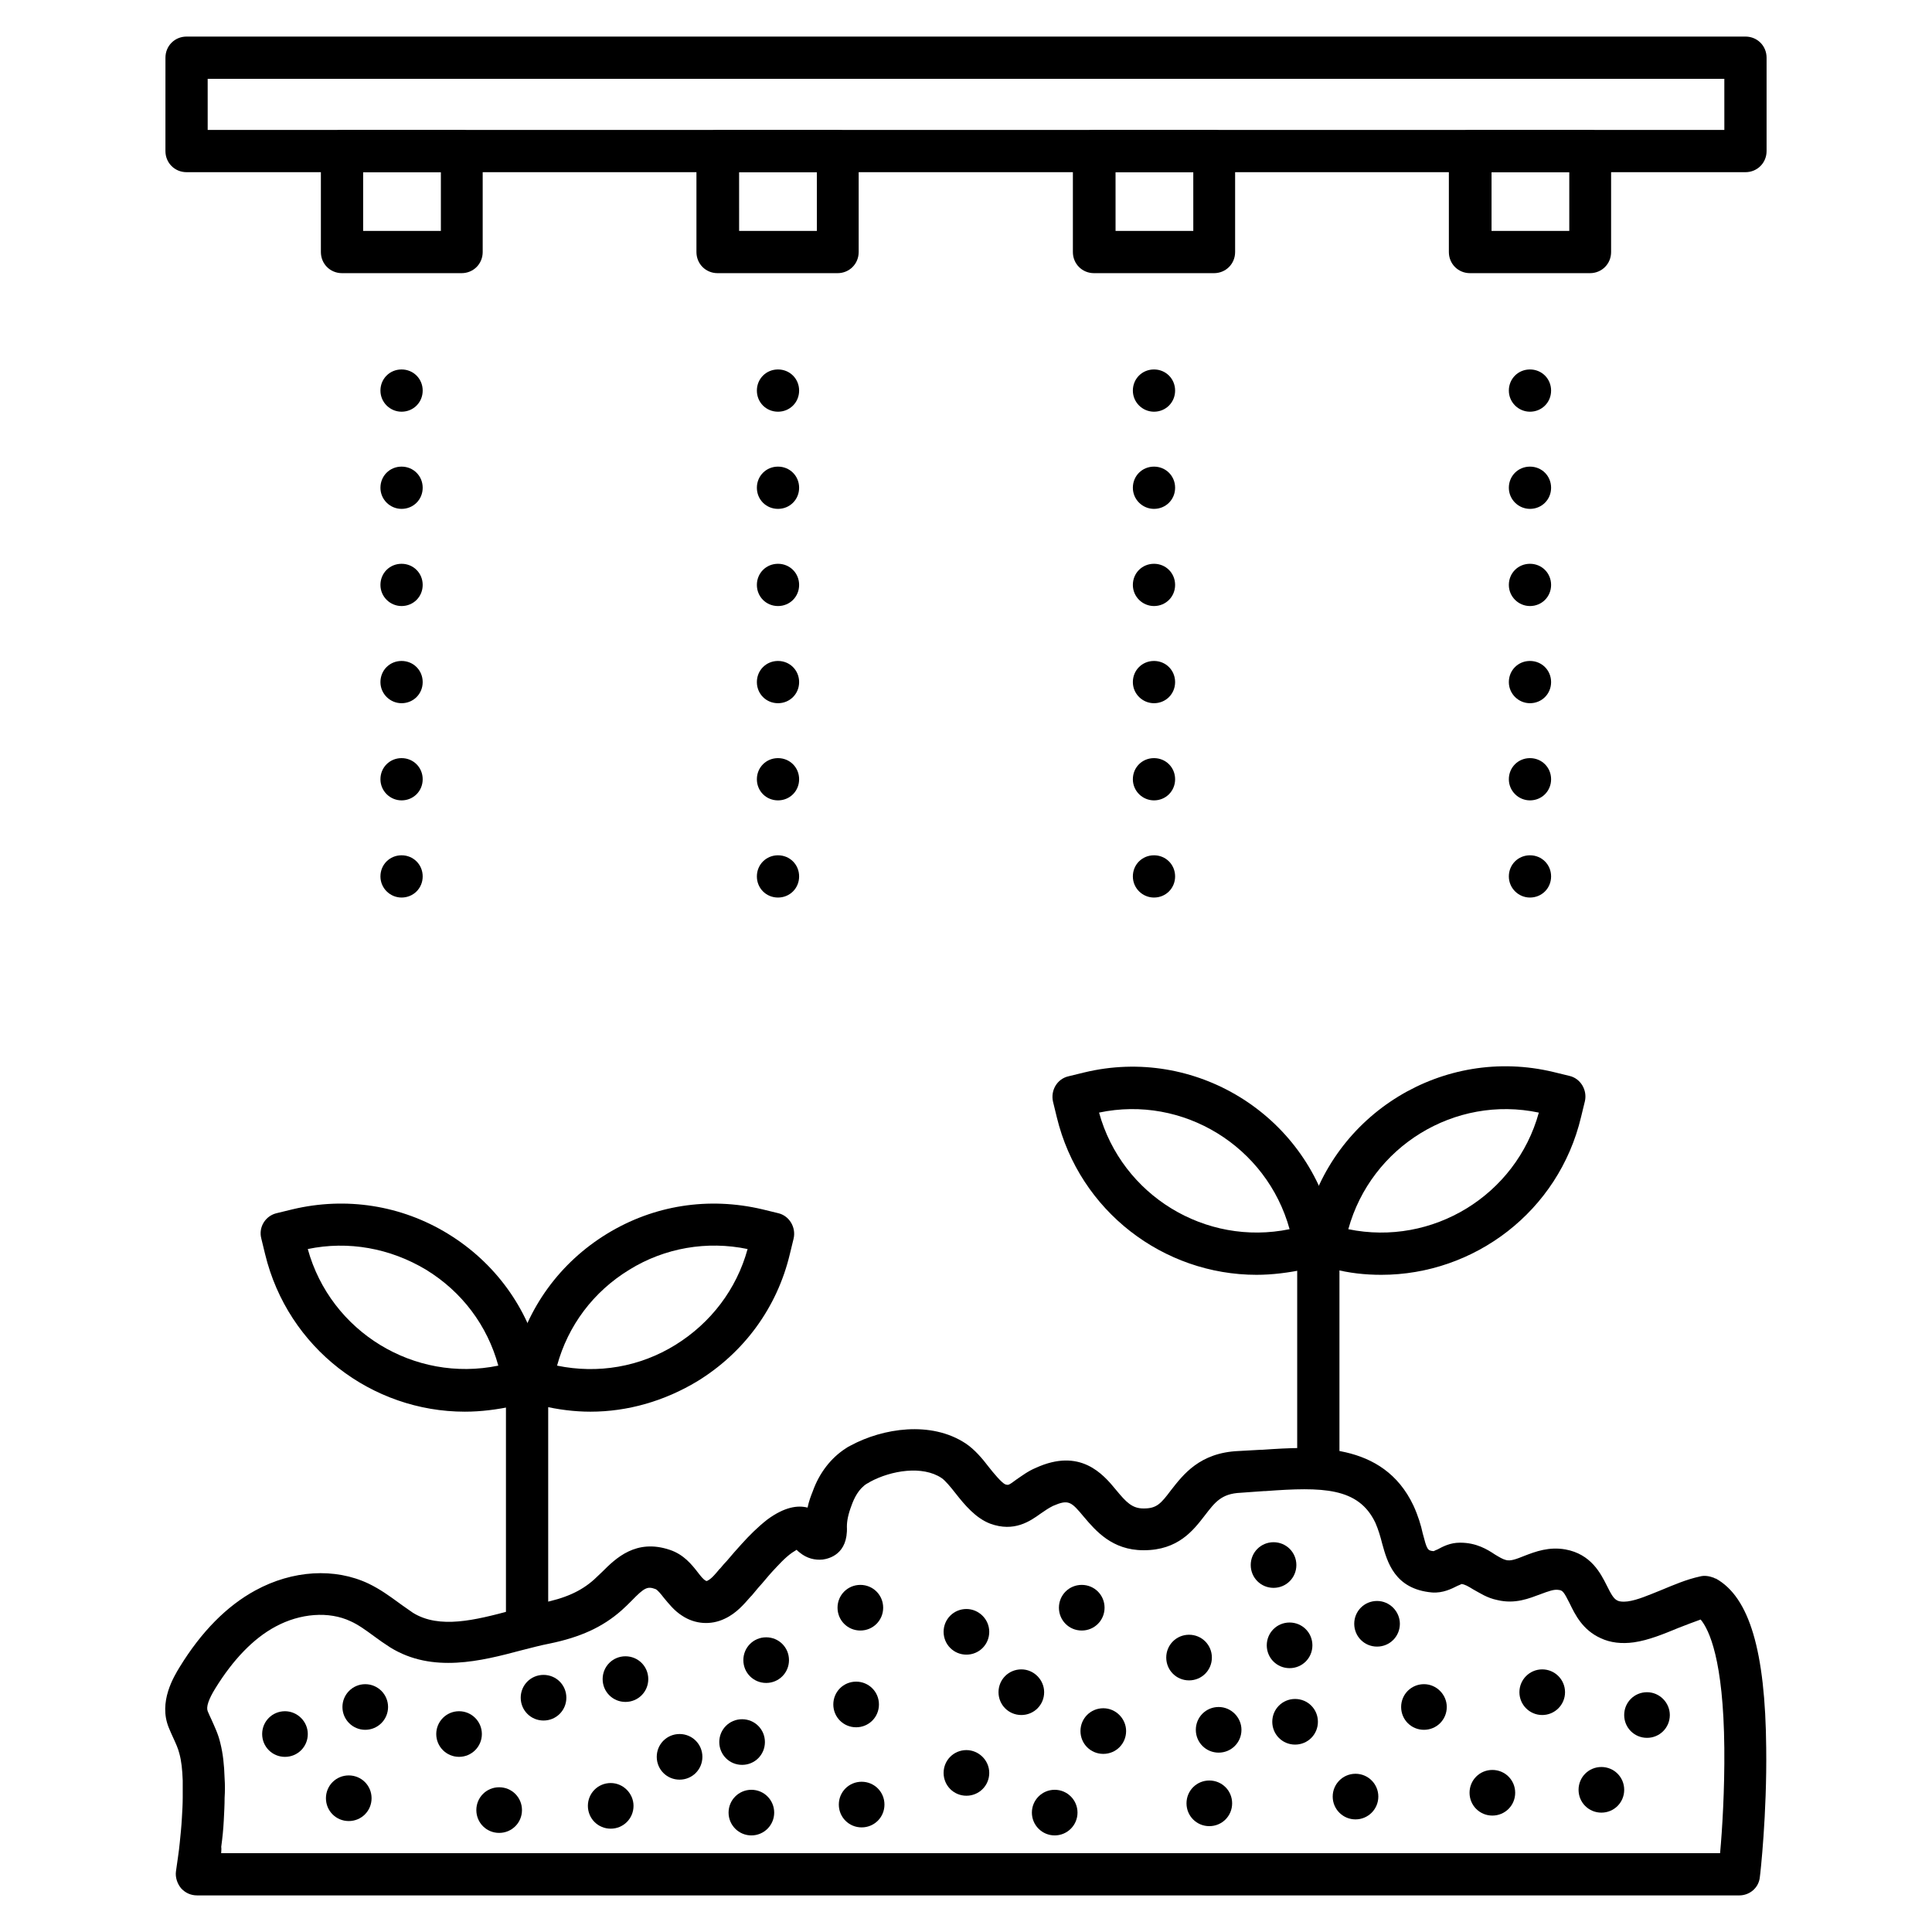 <?xml version="1.0" encoding="UTF-8"?>
<!-- Uploaded to: ICON Repo, www.svgrepo.com, Generator: ICON Repo Mixer Tools -->
<svg fill="#000000" width="800px" height="800px" version="1.1" viewBox="144 144 512 512" xmlns="http://www.w3.org/2000/svg">
 <g>
  <path d="m604.88 646.3h-408.65c-1.68 0-3.137-0.672-4.254-1.902-1.008-1.23-1.566-2.91-1.344-4.477 0.336-2.574 0.785-5.148 1.008-7.613 0.223-2.238 0.449-4.367 0.559-6.492 0.113-1.902 0.223-3.695 0.223-5.484v-4.477c-0.113-2.91-0.336-5.148-0.895-7.164-0.336-1.344-0.895-2.574-1.566-4.031-0.449-0.895-0.785-1.793-1.23-2.801-2.801-6.828 1.344-13.547 2.91-16.121 5.711-9.293 12.426-16.121 20.039-20.266 9.852-5.375 21.047-6.047 30.004-1.793 3.023 1.457 5.484 3.246 7.949 5.039 1.344 1.008 2.574 1.793 3.805 2.688 7.055 4.367 16.57 1.902 25.863-0.559 2.688-0.672 5.484-1.457 8.172-2.016 6.269-1.23 10.523-3.137 13.996-6.269 0.672-0.672 1.457-1.344 2.129-2.016 3.582-3.582 8.957-8.844 17.914-5.82 3.695 1.23 5.82 3.918 7.391 5.934 0.785 1.008 1.457 1.902 2.129 2.238 0.223 0.113 0.336 0.113 0.449 0 1.008-0.449 2.129-1.793 3.137-3.023l0.336-0.336c0.559-0.672 1.121-1.344 1.68-1.902 1.23-1.457 2.574-3.023 3.918-4.477 2.016-2.238 4.254-4.477 6.828-6.492 4.59-3.359 8.062-3.805 10.637-3.137 0.336-1.68 0.895-3.137 1.344-4.254 1.793-5.039 4.926-8.957 8.734-11.418 0.449-0.336 0.895-0.559 1.344-0.785 8.508-4.59 21.273-6.606 30.453-0.559 2.352 1.566 4.367 3.918 6.156 6.269 1.23 1.566 3.359 4.141 4.367 4.59 0.785 0.223 0.785 0.336 3.023-1.344 1.344-0.895 2.91-2.129 5.039-3.023 11.754-5.375 17.801 1.566 21.273 5.82 2.688 3.246 4.254 4.926 7.277 4.926h0.113c3.359 0 4.477-1.23 7.164-4.812 3.246-4.141 7.613-9.965 17.914-10.41 1.902-0.113 3.918-0.223 6.047-0.336h0.336c13.434-0.895 31.906-2.238 39.969 14.777 1.23 2.688 2.016 5.262 2.465 7.391 1.121 4.254 1.23 4.59 2.91 4.703 0.223-0.113 0.672-0.336 1.008-0.449 1.457-0.785 3.359-1.793 5.934-1.793h0.113c4.254 0 7.164 1.793 9.18 3.137 1.121 0.672 2.016 1.23 2.91 1.457 1.23 0.336 2.688-0.223 4.926-1.121 2.91-1.121 6.492-2.465 10.859-1.68 6.719 1.23 9.293 6.269 10.973 9.629 1.121 2.238 1.793 3.469 2.801 3.918 0.672 0.336 1.566 0.336 2.688 0.223 2.574-0.336 5.598-1.68 8.957-3.023 3.246-1.344 6.606-2.801 10.188-3.582 1.23-0.336 2.465-0.113 3.695 0.336 0.223 0.113 0.336 0.223 0.559 0.223 8.844 4.926 13.098 19.145 13.324 44.895 0.223 17.465-1.566 33.477-1.68 34.148-0.238 2.793-2.59 4.918-5.5 4.918zm-402.27-11.195h397.23c0.559-6.047 1.23-16.793 1.121-27.879-0.223-23.398-4.031-31.348-6.269-34.035-1.902 0.672-3.918 1.457-5.934 2.238-3.805 1.566-7.836 3.246-11.754 3.805-3.246 0.449-6.269 0.113-8.844-1.121-4.703-2.129-6.719-6.156-8.172-9.18-1.566-3.137-1.902-3.469-2.91-3.582-1.23-0.223-2.688 0.336-4.812 1.121-3.023 1.121-6.719 2.688-11.418 1.566-2.801-0.559-4.703-1.902-6.383-2.801-1.457-0.895-2.238-1.344-3.137-1.457-0.223 0.113-0.672 0.336-1.008 0.449-1.566 0.785-3.918 2.016-6.828 1.793-9.965-0.895-11.867-8.172-13.211-12.988-0.449-1.793-1.008-3.695-1.793-5.484-4.477-9.406-13.996-9.516-29.109-8.398h-0.336c-2.129 0.113-4.254 0.336-6.269 0.449-5.148 0.223-6.828 2.574-9.516 6.047-3.023 3.918-7.055 9.18-16.121 9.18h-0.113c-8.285 0-12.652-5.148-15.785-8.844-3.359-4.031-4.031-4.703-8.172-2.91-1.121 0.559-2.129 1.23-3.246 2.016-2.801 2.016-7.055 5.039-13.434 2.688-3.805-1.457-6.719-4.926-9.18-8.062-1.23-1.566-2.688-3.359-3.695-4.031-5.039-3.359-13.324-2.016-18.922 1.008-0.223 0.113-0.449 0.336-0.785 0.449-2.238 1.344-3.469 3.918-4.141 5.82-0.895 2.352-1.23 4.141-1.23 5.598 0.336 7.391-4.812 8.508-6.383 8.734-2.129 0.223-4.254-0.336-6.047-1.793-0.336-0.223-0.672-0.559-0.895-0.785-0.336 0.223-0.672 0.449-1.23 0.785-1.902 1.344-3.582 3.246-5.262 5.039-1.23 1.344-2.352 2.801-3.695 4.254-0.559 0.672-1.121 1.344-1.68 2.016l-0.336 0.336c-1.68 1.902-3.695 4.367-6.828 5.82-3.695 1.793-7.949 1.457-11.309-0.785-2.129-1.344-3.582-3.246-4.812-4.703-0.785-1.008-1.68-2.129-2.238-2.352-2.129-0.785-2.91-0.449-6.383 3.137-0.785 0.785-1.68 1.68-2.574 2.465-5.039 4.477-10.973 7.164-19.145 8.844-2.352 0.449-4.812 1.121-7.5 1.793-10.523 2.801-23.512 6.156-34.707-0.785-1.566-1.008-3.023-2.016-4.367-3.023-2.129-1.566-4.141-3.023-6.156-3.918-5.711-2.688-13.324-2.129-19.93 1.457-5.82 3.137-11.195 8.734-15.898 16.348-1.793 2.91-2.465 4.926-2.016 6.047 0.336 0.785 0.672 1.566 1.008 2.238 0.785 1.793 1.793 3.805 2.352 6.269 0.672 2.688 1.008 5.598 1.121 9.293 0.113 1.68 0.113 3.359 0 5.148 0 1.902-0.113 3.918-0.223 6.047-0.113 2.238-0.336 4.477-0.672 6.941 0.098 0.672-0.016 1.121-0.016 1.68z"/>
  <path d="m509.27 620.11c0 3.34-2.707 6.047-6.047 6.047s-6.043-2.707-6.043-6.047c0-3.336 2.703-6.043 6.043-6.043s6.047 2.707 6.047 6.043"/>
  <path d="m246.84 596.37c0 3.34-2.707 6.047-6.047 6.047-3.336 0-6.043-2.707-6.043-6.047 0-3.336 2.707-6.043 6.043-6.043 3.34 0 6.047 2.707 6.047 6.043"/>
  <path d="m225.57 603.54c0 3.359-2.688 6.047-6.047 6.047-3.359 0-6.047-2.688-6.047-6.047 0-3.359 2.688-6.047 6.047-6.047 3.246 0 6.047 2.688 6.047 6.047z"/>
  <path d="m282.33 623.69c0 3.359-2.688 6.047-6.047 6.047s-6.047-2.688-6.047-6.047 2.688-6.047 6.047-6.047 6.047 2.688 6.047 6.047z"/>
  <path d="m242.47 620.55c0 3.359-2.688 6.047-6.047 6.047s-6.047-2.688-6.047-6.047c0-3.359 2.688-6.047 6.047-6.047s6.047 2.688 6.047 6.047z"/>
  <path d="m315.8 588.98c0 3.359-2.688 6.047-6.047 6.047-3.359 0-6.047-2.688-6.047-6.047s2.688-6.047 6.047-6.047c3.363 0 6.047 2.688 6.047 6.047z"/>
  <path d="m294.09 593.91c0 3.359-2.688 6.047-6.047 6.047-3.359 0-6.047-2.688-6.047-6.047s2.688-6.047 6.047-6.047c3.359 0 6.047 2.688 6.047 6.047z"/>
  <path d="m378.39 622.23c0 3.359-2.688 6.047-6.047 6.047s-6.047-2.688-6.047-6.047 2.688-6.047 6.047-6.047 6.047 2.688 6.047 6.047z"/>
  <path d="m353.09 583.95c0 3.359-2.688 6.047-6.047 6.047s-6.047-2.688-6.047-6.047c0-3.359 2.688-6.047 6.047-6.047s6.047 2.688 6.047 6.047z"/>
  <path d="m376.93 595.7c0 3.359-2.688 6.047-6.047 6.047s-6.047-2.688-6.047-6.047 2.688-6.047 6.047-6.047c3.363 0.004 6.047 2.688 6.047 6.047z"/>
  <path d="m346.71 605.66c0 3.359-2.688 6.047-6.047 6.047s-6.047-2.688-6.047-6.047c0-3.359 2.688-6.047 6.047-6.047s6.047 2.688 6.047 6.047z"/>
  <path d="m378.05 570.06c0 3.359-2.688 6.047-6.047 6.047-3.359 0-6.047-2.688-6.047-6.047s2.688-6.047 6.047-6.047c3.359 0 6.047 2.688 6.047 6.047z"/>
  <path d="m442.43 602.75c0 3.359-2.688 6.047-6.047 6.047-3.359 0-6.047-2.688-6.047-6.047s2.688-6.047 6.047-6.047c3.359 0 6.047 2.801 6.047 6.047z"/>
  <path d="m429.55 624.36c0 3.336-2.707 6.043-6.047 6.043-3.336 0-6.043-2.707-6.043-6.043 0-3.34 2.707-6.047 6.043-6.047 3.34 0 6.047 2.707 6.047 6.047"/>
  <path d="m406.16 613.84c0 3.359-2.688 6.047-6.047 6.047s-6.047-2.688-6.047-6.047c0-3.359 2.688-6.047 6.047-6.047 3.246 0.004 6.047 2.691 6.047 6.047z"/>
  <path d="m470.53 621.9c0 3.359-2.688 6.047-6.047 6.047s-6.047-2.688-6.047-6.047c0-3.359 2.688-6.047 6.047-6.047s6.047 2.688 6.047 6.047z"/>
  <path d="m514.98 574.32c0 3.359-2.688 6.047-6.047 6.047s-6.047-2.688-6.047-6.047 2.688-6.047 6.047-6.047 6.047 2.801 6.047 6.047z"/>
  <path d="m527.41 596.37c0 3.359-2.688 6.047-6.047 6.047s-6.047-2.688-6.047-6.047 2.688-6.047 6.047-6.047c3.359 0.004 6.047 2.801 6.047 6.047z"/>
  <path d="m574.43 618.32c0 3.359-2.688 6.047-6.047 6.047-3.359 0-6.047-2.688-6.047-6.047s2.688-6.047 6.047-6.047c3.359 0 6.047 2.688 6.047 6.047z"/>
  <path d="m558.75 592.45c0 3.34-2.707 6.047-6.047 6.047-3.336 0-6.043-2.707-6.043-6.047s2.707-6.047 6.043-6.047c3.34 0 6.047 2.707 6.047 6.047"/>
  <path d="m586.52 598.5c0 3.359-2.688 6.047-6.047 6.047s-6.047-2.688-6.047-6.047 2.688-6.047 6.047-6.047 6.047 2.801 6.047 6.047z"/>
  <path d="m493.26 600.29c0 3.359-2.688 6.047-6.047 6.047-3.359 0-6.047-2.688-6.047-6.047 0-3.359 2.688-6.047 6.047-6.047 3.363 0.004 6.047 2.691 6.047 6.047z"/>
  <path d="m473 602.42c0 3.359-2.688 6.047-6.047 6.047s-6.047-2.688-6.047-6.047 2.688-6.047 6.047-6.047 6.047 2.801 6.047 6.047z"/>
  <path d="m491.8 580.03c0 3.359-2.688 6.047-6.047 6.047-3.359 0-6.047-2.688-6.047-6.047s2.688-6.047 6.047-6.047c3.359 0 6.047 2.688 6.047 6.047z"/>
  <path d="m545.54 619.1c0 3.359-2.688 6.047-6.047 6.047s-6.047-2.688-6.047-6.047c0-3.359 2.688-6.047 6.047-6.047s6.047 2.688 6.047 6.047z"/>
  <path d="m436.72 570.06c0 3.359-2.688 6.047-6.047 6.047s-6.047-2.688-6.047-6.047 2.688-6.047 6.047-6.047c3.363 0 6.047 2.688 6.047 6.047z"/>
  <path d="m487.55 558.75c0 3.359-2.688 6.047-6.047 6.047s-6.047-2.688-6.047-6.047 2.688-6.047 6.047-6.047 6.047 2.688 6.047 6.047z"/>
  <path d="m465.16 583.27c0 3.359-2.688 6.047-6.047 6.047s-6.047-2.688-6.047-6.047c0-3.359 2.688-6.047 6.047-6.047 3.363 0 6.047 2.688 6.047 6.047z"/>
  <path d="m420.71 592.45c0 3.359-2.688 6.047-6.047 6.047-3.359 0-6.047-2.688-6.047-6.047s2.688-6.047 6.047-6.047c3.359 0 6.047 2.801 6.047 6.047z"/>
  <path d="m406.16 576.45c0 3.359-2.688 6.047-6.047 6.047s-6.047-2.688-6.047-6.047c0-3.359 2.688-6.047 6.047-6.047 3.246 0 6.047 2.688 6.047 6.047z"/>
  <path d="m330.14 609.58c0 3.359-2.688 6.047-6.047 6.047s-6.047-2.688-6.047-6.047 2.688-6.047 6.047-6.047c3.359 0.004 6.047 2.688 6.047 6.047z"/>
  <path d="m311.89 622.57c0 3.359-2.688 6.047-6.047 6.047s-6.047-2.688-6.047-6.047c0-3.359 2.688-6.047 6.047-6.047s6.047 2.801 6.047 6.047z"/>
  <path d="m271.7 603.54c0 3.336-2.707 6.043-6.047 6.043-3.34 0-6.043-2.707-6.043-6.043 0-3.34 2.703-6.047 6.043-6.047 3.34 0 6.047 2.707 6.047 6.047"/>
  <path d="m349.17 624.36c0 3.336-2.703 6.043-6.043 6.043s-6.047-2.707-6.047-6.043c0-3.34 2.707-6.047 6.047-6.047s6.043 2.707 6.043 6.047"/>
  <path d="m283.68 580.14c-3.137 0-5.598-2.465-5.598-5.598v-67.398c0-3.137 2.465-5.598 5.598-5.598 3.137 0 5.598 2.465 5.598 5.598v67.398c0 3.137-2.574 5.598-5.598 5.598z"/>
  <path d="m267.21 518.11c-24.629 0-46.91-16.793-52.957-41.762l-1.008-4.141c-0.785-3.023 1.121-6.047 4.141-6.719l4.141-1.008c14.105-3.359 28.773-1.121 41.199 6.492 12.426 7.613 21.16 19.594 24.52 33.699l1.008 4.141c0.336 1.457 0.113 2.91-0.672 4.254-0.785 1.344-2.016 2.129-3.469 2.574l-4.141 1.008c-4.25 0.902-8.504 1.461-12.762 1.461zm-41.645-43.102c6.047 21.945 28.215 35.492 50.492 30.898-2.91-10.637-9.629-19.594-19.145-25.414-9.52-5.711-20.602-7.727-31.348-5.484z"/>
  <path d="m300.47 518.11c-4.254 0-8.621-0.559-12.875-1.566l-4.141-1.008c-3.023-0.672-4.812-3.805-4.141-6.719l1.008-4.141c3.359-14.105 12.09-26.086 24.52-33.699 12.426-7.613 26.98-9.852 41.199-6.492l4.141 1.008c3.023 0.672 4.812 3.805 4.141 6.719l-1.008 4.141c-3.359 14.105-12.09 26.086-24.52 33.699-8.73 5.262-18.473 8.059-28.324 8.059zm-8.844-12.203c10.859 2.238 21.945 0.336 31.348-5.484 9.406-5.82 16.234-14.777 19.145-25.414-10.746-2.238-21.945-0.336-31.348 5.484-9.52 5.82-16.234 14.777-19.145 25.414z"/>
  <path d="m493.37 537.93c-3.137 0-5.598-2.465-5.598-5.598v-61.352c0-3.137 2.465-5.598 5.598-5.598 3.137 0 5.598 2.465 5.598 5.598v61.352c0 3.023-2.574 5.598-5.598 5.598z"/>
  <path d="m477.02 481.84c-24.629 0-46.91-16.793-52.957-41.762l-1.008-4.141c-0.672-3.023 1.121-6.047 4.141-6.719l4.141-1.008c29.223-7.055 58.664 10.973 65.719 40.191l1.008 4.141c0.336 1.457 0.113 2.91-0.672 4.254-0.785 1.23-2.016 2.129-3.469 2.574l-4.141 1.008c-4.25 0.902-8.617 1.461-12.762 1.461zm-41.758-42.992c6.047 21.945 28.215 35.492 50.492 30.898-6.047-21.941-28.215-35.602-50.492-30.898z"/>
  <path d="m510.05 481.84c-4.254 0-8.508-0.449-12.762-1.566l-4.141-1.008c-1.457-0.336-2.688-1.23-3.469-2.574-0.785-1.23-1.008-2.801-0.672-4.254l1.008-4.141c7.055-29.223 36.5-47.246 65.719-40.191l4.141 1.008c3.023 0.672 4.812 3.805 4.141 6.719l-1.008 4.141c-5.938 25.074-28.328 41.867-52.957 41.867zm-8.734-12.09c22.281 4.59 44.445-8.957 50.492-30.898-22.277-4.707-44.445 8.953-50.492 30.898z"/>
  <path d="m606.56 189.63h-413.12c-3.137 0-5.598-2.465-5.598-5.598l0.004-24.742c0-3.137 2.465-5.598 5.598-5.598h413.12c3.137 0 5.598 2.465 5.598 5.598v24.742c0 3.137-2.465 5.598-5.602 5.598zm-407.52-11.195h401.93l-0.004-13.547h-401.93z"/>
  <path d="m244.82 376.26c0-3.137 2.465-5.598 5.598-5.598 3.137 0 5.598 2.465 5.598 5.598 0 3.137-2.465 5.598-5.598 5.598-3.023 0.004-5.598-2.461-5.598-5.598zm0-25.75c0-3.137 2.465-5.598 5.598-5.598 3.137 0 5.598 2.465 5.598 5.598 0 3.137-2.465 5.598-5.598 5.598-3.023 0-5.598-2.461-5.598-5.598zm0-25.75c0-3.137 2.465-5.598 5.598-5.598 3.137 0 5.598 2.465 5.598 5.598 0 3.137-2.465 5.598-5.598 5.598-3.023 0-5.598-2.461-5.598-5.598zm0-25.75c0-3.137 2.465-5.598 5.598-5.598 3.137 0 5.598 2.465 5.598 5.598 0 3.137-2.465 5.598-5.598 5.598-3.023 0-5.598-2.461-5.598-5.598zm0-25.75c0-3.137 2.465-5.598 5.598-5.598 3.137 0 5.598 2.465 5.598 5.598 0 3.137-2.465 5.598-5.598 5.598-3.023 0-5.598-2.461-5.598-5.598zm0-25.75c0-3.137 2.465-5.598 5.598-5.598 3.137 0 5.598 2.465 5.598 5.598 0 3.137-2.465 5.598-5.598 5.598-3.023 0-5.598-2.461-5.598-5.598z"/>
  <path d="m344.58 376.26c0-3.137 2.465-5.598 5.598-5.598 3.137 0 5.598 2.465 5.598 5.598 0 3.137-2.465 5.598-5.598 5.598-3.133 0.004-5.598-2.461-5.598-5.598zm0-25.75c0-3.137 2.465-5.598 5.598-5.598 3.137 0 5.598 2.465 5.598 5.598 0 3.137-2.465 5.598-5.598 5.598-3.133 0-5.598-2.461-5.598-5.598zm0-25.75c0-3.137 2.465-5.598 5.598-5.598 3.137 0 5.598 2.465 5.598 5.598 0 3.137-2.465 5.598-5.598 5.598-3.133 0-5.598-2.461-5.598-5.598zm0-25.75c0-3.137 2.465-5.598 5.598-5.598 3.137 0 5.598 2.465 5.598 5.598 0 3.137-2.465 5.598-5.598 5.598-3.133 0-5.598-2.461-5.598-5.598zm0-25.75c0-3.137 2.465-5.598 5.598-5.598 3.137 0 5.598 2.465 5.598 5.598 0 3.137-2.465 5.598-5.598 5.598-3.133 0-5.598-2.461-5.598-5.598zm0-25.75c0-3.137 2.465-5.598 5.598-5.598 3.137 0 5.598 2.465 5.598 5.598 0 3.137-2.465 5.598-5.598 5.598-3.133 0-5.598-2.461-5.598-5.598z"/>
  <path d="m444.22 376.26c0-3.137 2.465-5.598 5.598-5.598 3.137 0 5.598 2.465 5.598 5.598 0 3.137-2.465 5.598-5.598 5.598-3.023 0.004-5.598-2.461-5.598-5.598zm0-25.75c0-3.137 2.465-5.598 5.598-5.598 3.137 0 5.598 2.465 5.598 5.598 0 3.137-2.465 5.598-5.598 5.598-3.023 0-5.598-2.461-5.598-5.598zm0-25.75c0-3.137 2.465-5.598 5.598-5.598 3.137 0 5.598 2.465 5.598 5.598 0 3.137-2.465 5.598-5.598 5.598-3.023 0-5.598-2.461-5.598-5.598zm0-25.75c0-3.137 2.465-5.598 5.598-5.598 3.137 0 5.598 2.465 5.598 5.598 0 3.137-2.465 5.598-5.598 5.598-3.023 0-5.598-2.461-5.598-5.598zm0-25.75c0-3.137 2.465-5.598 5.598-5.598 3.137 0 5.598 2.465 5.598 5.598 0 3.137-2.465 5.598-5.598 5.598-3.023 0-5.598-2.461-5.598-5.598zm0-25.75c0-3.137 2.465-5.598 5.598-5.598 3.137 0 5.598 2.465 5.598 5.598 0 3.137-2.465 5.598-5.598 5.598-3.023 0-5.598-2.461-5.598-5.598z"/>
  <path d="m543.86 376.26c0-3.137 2.465-5.598 5.598-5.598 3.137 0 5.598 2.465 5.598 5.598 0 3.137-2.465 5.598-5.598 5.598-3.023 0.004-5.598-2.461-5.598-5.598zm0-25.75c0-3.137 2.465-5.598 5.598-5.598 3.137 0 5.598 2.465 5.598 5.598 0 3.137-2.465 5.598-5.598 5.598-3.023 0-5.598-2.461-5.598-5.598zm0-25.75c0-3.137 2.465-5.598 5.598-5.598 3.137 0 5.598 2.465 5.598 5.598 0 3.137-2.465 5.598-5.598 5.598-3.023 0-5.598-2.461-5.598-5.598zm0-25.75c0-3.137 2.465-5.598 5.598-5.598 3.137 0 5.598 2.465 5.598 5.598 0 3.137-2.465 5.598-5.598 5.598-3.023 0-5.598-2.461-5.598-5.598zm0-25.75c0-3.137 2.465-5.598 5.598-5.598 3.137 0 5.598 2.465 5.598 5.598 0 3.137-2.465 5.598-5.598 5.598-3.023 0-5.598-2.461-5.598-5.598zm0-25.75c0-3.137 2.465-5.598 5.598-5.598 3.137 0 5.598 2.465 5.598 5.598 0 3.137-2.465 5.598-5.598 5.598-3.023 0-5.598-2.461-5.598-5.598z"/>
  <path d="m266.32 216.39h-31.684c-3.137 0-5.598-2.465-5.598-5.598v-26.758c0-3.137 2.465-5.598 5.598-5.598h31.684c3.137 0 5.598 2.465 5.598 5.598v26.758c0 3.137-2.461 5.598-5.598 5.598zm-26.086-11.195h20.602v-15.562h-20.602v15.562z"/>
  <path d="m365.96 216.39h-31.797c-3.137 0-5.598-2.465-5.598-5.598v-26.758c0-3.137 2.465-5.598 5.598-5.598h31.797c3.137 0 5.598 2.465 5.598 5.598v26.758c0 3.137-2.465 5.598-5.598 5.598zm-26.086-11.195h20.602l-0.004-15.562h-20.602z"/>
  <path d="m465.72 216.39h-31.797c-3.137 0-5.598-2.465-5.598-5.598v-26.758c0-3.137 2.465-5.598 5.598-5.598h31.797c3.137 0 5.598 2.465 5.598 5.598v26.758c0 3.137-2.465 5.598-5.598 5.598zm-26.086-11.195h20.602l-0.004-15.562h-20.602z"/>
  <path d="m565.36 216.39h-31.797c-3.137 0-5.598-2.465-5.598-5.598v-26.758c0-3.137 2.465-5.598 5.598-5.598h31.797c3.137 0 5.598 2.465 5.598 5.598v26.758c0 3.137-2.461 5.598-5.598 5.598zm-26.086-11.195h20.602v-15.562h-20.602z"/>
 </g>
</svg>